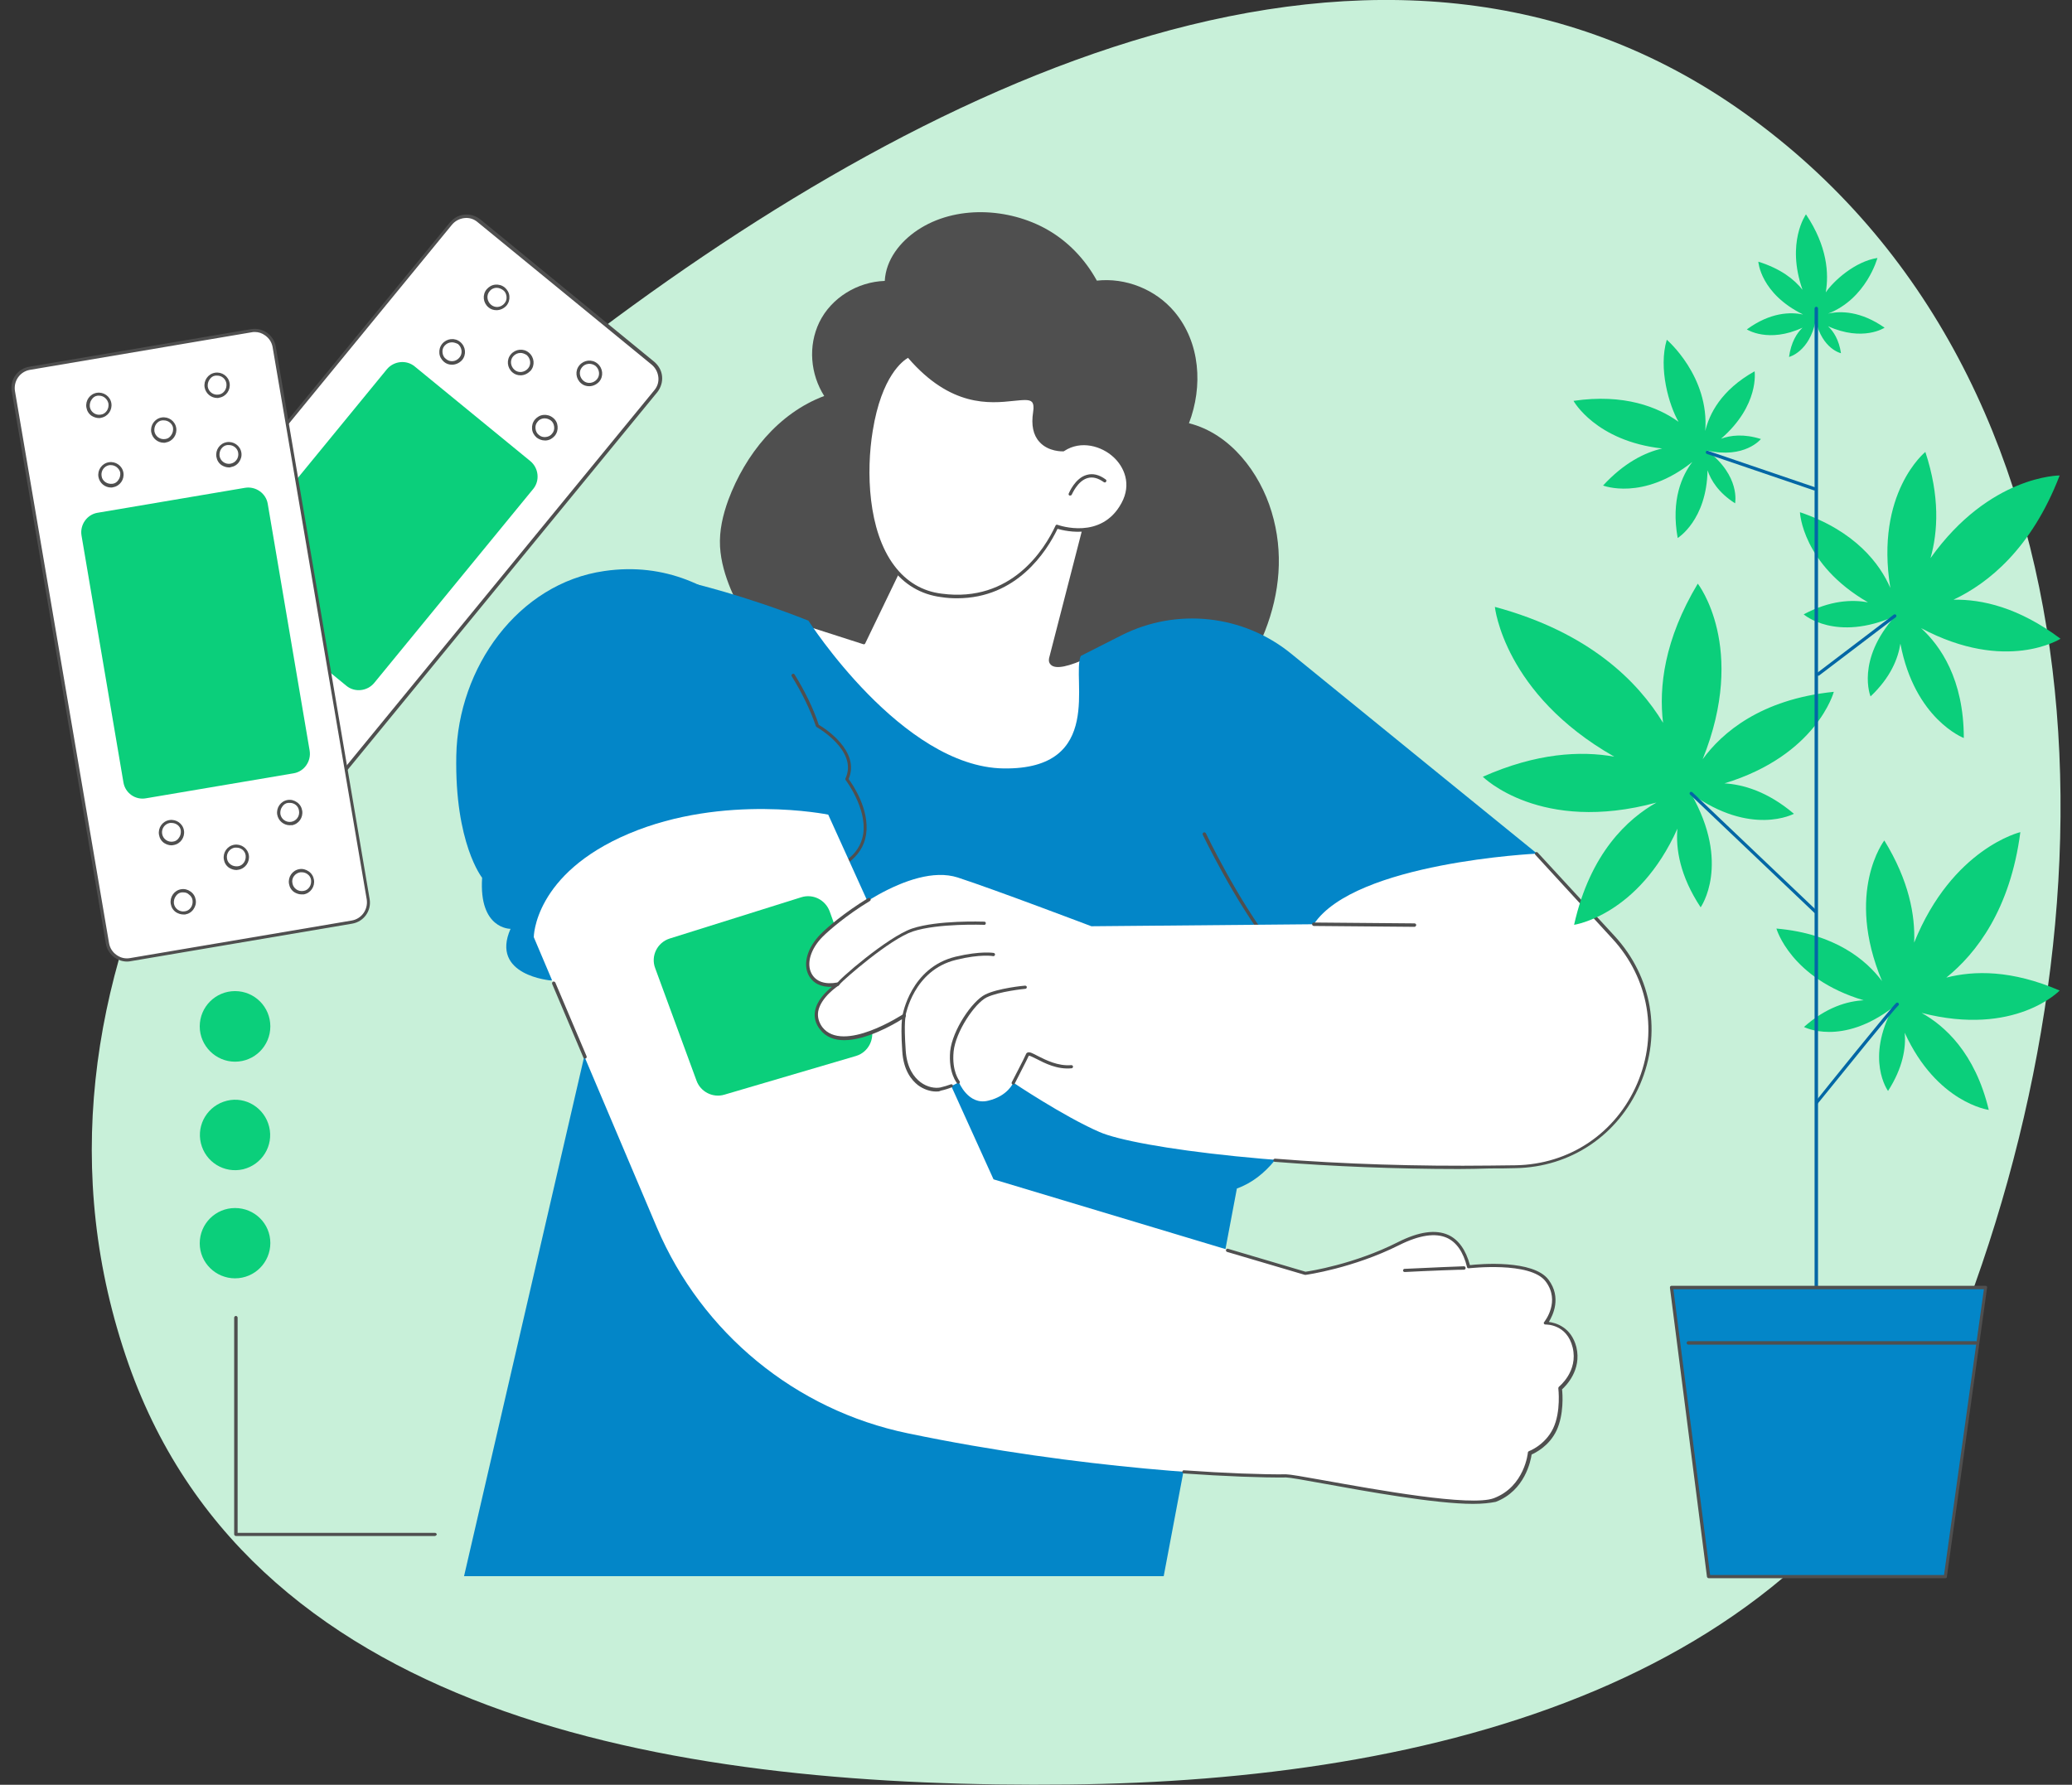 <?xml version="1.0" encoding="utf-8"?>
<!-- Generator: Adobe Illustrator 26.0.1, SVG Export Plug-In . SVG Version: 6.00 Build 0)  -->
<svg version="1.1" id="Layer_1" xmlns="http://www.w3.org/2000/svg" xmlns:xlink="http://www.w3.org/1999/xlink" x="0px" y="0px"
	 viewBox="0 0 722 622" style="enable-background:new 0 0 722 622;" xml:space="preserve">
<rect x="0" y="0" width="722" height="622" fill="#333333" stroke="none"/>
<style type="text/css">
	.st0{fill-rule:evenodd;clip-rule:evenodd;fill:#C8F0D9;}
	.st1{clip-path:url(#SVGID_00000086655150582719987830000017685322753806943149_);}
	.st2{fill:#FFFFFF;}
	.st3{fill:#4F4F4F;}
	.st4{fill:#0BCF7B;}
	.st5{fill:#0386C8;}
	.st6{fill:#0367A5;}
</style>
<path class="st0" d="M372.3,621.9c126.4-1.3,259.9-34.7,307.8-153c60.1-148.6,57.5-336.8-72.1-429.4C481.8-50.7,320,29,197.3,123.9
	C86.3,209.9-2,342.1,44.8,475.4C89.1,601.2,240.4,623.3,372.3,621.9z"/>
<g>
	<defs>
		<rect id="SVGID_1_" x="4" y="74" width="714" height="476"/>
	</defs>
	<clipPath id="SVGID_00000148627038074140966980000009952402596498562951_">
		<use xlink:href="#SVGID_1_"  style="overflow:visible;"/>
	</clipPath>
	<g style="clip-path:url(#SVGID_00000148627038074140966980000009952402596498562951_);">
		<path class="st2" d="M33.4,228.9l123.8-151c2.4-2.9,6.8-3.4,9.7-1l60.7,49.7c2.9,2.4,3.4,6.8,1,9.7l-123.8,151
			c-2.4,2.9-6.8,3.4-9.7,1l-60.7-49.7C31.4,236.2,31,231.8,33.4,228.9L33.4,228.9z"/>
		<path class="st3" d="M99.4,290.4c-1.7,0-3.4-0.6-4.7-1.7L34,239c-3.2-2.6-3.6-7.3-1-10.5l123.8-151c1.3-1.5,3-2.5,5-2.7
			c2-0.2,3.9,0.4,5.5,1.6l60.7,49.7c1.5,1.3,2.5,3,2.7,5c0.2,2-0.4,3.9-1.6,5.5l-123.8,151c-1.3,1.5-3,2.5-5,2.7
			C99.9,290.4,99.6,290.4,99.4,290.4L99.4,290.4z M33.8,229.2c-2.2,2.7-1.8,6.7,0.9,8.9l60.7,49.7c1.3,1.1,2.9,1.6,4.6,1.4
			c1.7-0.2,3.2-1,4.3-2.3L228,136c1.1-1.3,1.6-2.9,1.4-4.6c-0.2-1.7-1-3.2-2.3-4.3l-60.7-49.7c-1.3-1.1-2.9-1.6-4.6-1.4
			c-1.7,0.2-3.2,1-4.3,2.3L33.8,229.2L33.8,229.2z"/>
		<path class="st4" d="M79.5,196.2l55.3-67.5c2.4-2.9,6.8-3.4,9.7-1l40.3,33c2.9,2.4,3.4,6.8,1,9.7L130.4,238
			c-2.4,2.9-6.8,3.4-9.7,1l-40.3-33C77.5,203.5,77.1,199.2,79.5,196.2z"/>
		<path class="st2" d="M106.6,244.4c1.4-1.7,3.8-1.9,5.5-0.5c1.7,1.4,1.9,3.8,0.5,5.5c-1.4,1.7-3.8,1.9-5.5,0.5
			C105.5,248.5,105.3,246.1,106.6,244.4z"/>
		<path class="st3" d="M109.6,251.3c-1,0-2-0.4-2.8-1c-0.9-0.8-1.5-1.8-1.6-3c-0.1-1.2,0.2-2.3,1-3.3c1.6-1.9,4.4-2.2,6.3-0.6
			c1.9,1.6,2.2,4.4,0.6,6.3c-0.8,0.9-1.8,1.5-3,1.6C109.9,251.3,109.8,251.4,109.6,251.3L109.6,251.3z M109.6,243.6
			c-1,0-1.9,0.4-2.6,1.2c-0.6,0.7-0.8,1.5-0.7,2.4c0.1,0.9,0.5,1.7,1.2,2.2c0.7,0.6,1.5,0.8,2.4,0.7c0.9-0.1,1.7-0.5,2.2-1.2
			c1.2-1.4,0.9-3.5-0.5-4.7C111.1,243.8,110.4,243.6,109.6,243.6z"/>
		<path class="st2" d="M91.1,263.4c1.4-1.7,3.8-1.9,5.5-0.5c1.7,1.4,1.9,3.8,0.5,5.5c-1.4,1.7-3.8,1.9-5.5,0.5
			C90,267.5,89.7,265.1,91.1,263.4z"/>
		<path class="st3" d="M94.1,270.3c-1,0-2-0.3-2.8-1c-1.9-1.6-2.2-4.4-0.6-6.3c0.8-0.9,1.8-1.5,3-1.6c1.2-0.1,2.3,0.2,3.3,1
			c0.9,0.8,1.5,1.8,1.6,3c0.1,1.2-0.2,2.3-1,3.3C96.7,269.8,95.4,270.3,94.1,270.3L94.1,270.3z M91.5,263.8
			c-1.2,1.4-0.9,3.5,0.5,4.7c1.4,1.2,3.5,0.9,4.7-0.5c0.6-0.7,0.8-1.5,0.7-2.4c-0.1-0.9-0.5-1.7-1.2-2.2c-0.7-0.6-1.5-0.8-2.4-0.7
			C92.9,262.7,92.1,263.1,91.5,263.8L91.5,263.8z"/>
		<path class="st2" d="M64.8,241.8c-1.4,1.7-3.8,1.9-5.5,0.5c-1.7-1.4-1.9-3.8-0.5-5.5c1.4-1.7,3.8-1.9,5.5-0.5
			C65.9,237.7,66.2,240.2,64.8,241.8z"/>
		<path class="st3" d="M61.8,243.8c-1,0-2-0.4-2.8-1c-0.9-0.8-1.5-1.8-1.6-3c-0.1-1.2,0.2-2.3,1-3.3c0.8-0.9,1.8-1.5,3-1.6
			c1.2-0.1,2.3,0.2,3.3,1c0.9,0.8,1.5,1.8,1.6,3c0.1,1.2-0.2,2.3-1,3.3c-0.8,0.9-1.8,1.5-3,1.6C62.1,243.8,61.9,243.8,61.8,243.8
			L61.8,243.8z M61.8,236.1c-0.1,0-0.2,0-0.3,0c-0.9,0.1-1.7,0.5-2.2,1.2c-0.6,0.7-0.8,1.5-0.7,2.4c0.1,0.9,0.5,1.7,1.2,2.2
			c0.7,0.6,1.5,0.8,2.4,0.7c0.9-0.1,1.7-0.5,2.2-1.2c0.6-0.7,0.8-1.5,0.7-2.4c-0.1-0.9-0.5-1.7-1.2-2.2
			C63.3,236.3,62.6,236.1,61.8,236.1L61.8,236.1z"/>
		<path class="st2" d="M80.4,222.9c-1.4,1.7-3.8,1.9-5.5,0.5c-1.7-1.4-1.9-3.8-0.5-5.5c1.4-1.7,3.8-1.9,5.5-0.5
			C81.5,218.8,81.7,221.2,80.4,222.9z"/>
		<path class="st3" d="M77.4,224.9c-1,0-2-0.3-2.8-1c-1.9-1.6-2.2-4.4-0.6-6.3c1.6-1.9,4.4-2.2,6.3-0.6c1.9,1.6,2.2,4.4,0.6,6.3
			C79.9,224.3,78.6,224.9,77.4,224.9z M77.4,217.1c-1,0-1.9,0.4-2.6,1.2c-1.2,1.4-0.9,3.5,0.5,4.7c1.4,1.2,3.5,0.9,4.7-0.5
			c1.2-1.4,0.9-3.5-0.5-4.7C78.8,217.4,78.1,217.1,77.4,217.1z"/>
		<path class="st2" d="M88.7,245.6c-1.4,1.7-3.8,1.9-5.5,0.5c-1.7-1.4-1.9-3.8-0.5-5.5c1.4-1.7,3.8-1.9,5.5-0.5
			C89.8,241.4,90,243.9,88.7,245.6z"/>
		<path class="st3" d="M85.7,247.5c-1,0-2-0.3-2.8-1c-0.9-0.8-1.5-1.8-1.6-3c-0.1-1.2,0.2-2.3,1-3.3c1.6-1.9,4.4-2.2,6.3-0.6
			c1.9,1.6,2.2,4.4,0.6,6.3C88.2,247,87,247.5,85.7,247.5L85.7,247.5z M85.7,239.8c-1,0-1.9,0.4-2.6,1.2c-0.6,0.7-0.8,1.5-0.7,2.4
			c0.1,0.9,0.5,1.7,1.2,2.2c1.4,1.2,3.5,0.9,4.7-0.5c1.2-1.4,0.9-3.5-0.5-4.7C87.2,240,86.4,239.8,85.7,239.8L85.7,239.8z"/>
		<path class="st2" d="M202.3,127.7c1.4-1.7,3.8-1.9,5.5-0.5c1.7,1.4,1.9,3.8,0.5,5.5c-1.4,1.7-3.8,1.9-5.5,0.5
			C201.2,131.8,201,129.3,202.3,127.7z"/>
		<path class="st3" d="M205.3,134.6c-1,0-2-0.3-2.8-1c-1.9-1.6-2.2-4.4-0.6-6.3c1.6-1.9,4.4-2.2,6.3-0.6c1.9,1.6,2.2,4.4,0.6,6.3
			C207.9,134,206.6,134.6,205.3,134.6z M202.8,128c-1.2,1.4-0.9,3.5,0.5,4.7c1.4,1.2,3.5,0.9,4.7-0.5s0.9-3.5-0.5-4.7
			C206,126.4,203.9,126.6,202.8,128z"/>
		<path class="st2" d="M186.8,146.6c1.4-1.7,3.8-1.9,5.5-0.5c1.7,1.4,1.9,3.8,0.5,5.5c-1.4,1.7-3.8,1.9-5.5,0.5
			C185.7,150.7,185.4,148.3,186.8,146.6z"/>
		<path class="st3" d="M189.8,153.5c-1,0-2-0.4-2.8-1c-0.9-0.8-1.5-1.8-1.6-3c-0.1-1.2,0.2-2.3,1-3.3c0.8-0.9,1.8-1.5,3-1.6
			c1.2-0.1,2.3,0.2,3.3,1s1.5,1.8,1.6,3c0.1,1.2-0.2,2.3-1,3.3c-0.8,0.9-1.8,1.5-3,1.6C190.1,153.5,189.9,153.5,189.8,153.5
			L189.8,153.5z M189.8,145.8c-0.1,0-0.2,0-0.3,0c-0.9,0.1-1.7,0.5-2.2,1.2c-0.6,0.7-0.8,1.5-0.7,2.4c0.1,0.9,0.5,1.7,1.2,2.2
			c0.7,0.6,1.5,0.8,2.4,0.7c0.9-0.1,1.7-0.5,2.2-1.2c0.6-0.7,0.8-1.5,0.7-2.4c-0.1-0.9-0.5-1.7-1.2-2.2
			C191.3,146.1,190.6,145.8,189.8,145.8z"/>
		<path class="st2" d="M160.5,125.1c-1.4,1.7-3.8,1.9-5.5,0.5c-1.7-1.4-1.9-3.8-0.5-5.5c1.4-1.7,3.8-1.9,5.5-0.5
			C161.6,121,161.9,123.4,160.5,125.1z"/>
		<path class="st3" d="M157.5,127.1c-1,0-2-0.3-2.8-1c-0.9-0.8-1.5-1.8-1.6-3c-0.1-1.2,0.2-2.3,1-3.3c1.6-1.9,4.4-2.2,6.3-0.6
			c1.9,1.6,2.2,4.4,0.6,6.3C160.1,126.5,158.8,127.1,157.5,127.1L157.5,127.1z M157.5,119.3c-1,0-1.9,0.4-2.6,1.2
			c-0.6,0.7-0.8,1.5-0.7,2.4c0.1,0.9,0.5,1.7,1.2,2.2c1.4,1.2,3.5,1,4.7-0.5c1.2-1.4,0.9-3.5-0.5-4.7
			C159,119.6,158.2,119.3,157.5,119.3L157.5,119.3z"/>
		<path class="st2" d="M176,106.1c-1.4,1.7-3.8,1.9-5.5,0.5c-1.7-1.4-1.9-3.8-0.5-5.5c1.4-1.7,3.8-1.9,5.5-0.5
			C177.2,102,177.4,104.5,176,106.1z"/>
		<path class="st3" d="M173,108.1c-1,0-2-0.3-2.8-1c-1.9-1.6-2.2-4.4-0.6-6.3c0.8-0.9,1.8-1.5,3-1.6c1.2-0.1,2.3,0.2,3.3,1
			c0.9,0.8,1.5,1.8,1.6,3c0.1,1.2-0.2,2.3-1,3.3C175.6,107.5,174.3,108.1,173,108.1L173,108.1z M173.1,100.3c-0.1,0-0.2,0-0.3,0
			c-0.9,0.1-1.7,0.5-2.2,1.2c-1.2,1.4-0.9,3.5,0.5,4.7c1.4,1.2,3.5,1,4.7-0.5c0.6-0.7,0.8-1.5,0.7-2.4c-0.1-0.9-0.5-1.7-1.2-2.2
			C174.6,100.6,173.8,100.3,173.1,100.3z"/>
		<path class="st2" d="M184.4,128.8c-1.4,1.7-3.8,1.9-5.5,0.5c-1.7-1.4-1.9-3.8-0.5-5.5c1.4-1.7,3.8-1.9,5.5-0.5
			C185.5,124.7,185.7,127.1,184.4,128.8z"/>
		<path class="st3" d="M181.4,130.8c-1,0-2-0.3-2.8-1c-1.9-1.6-2.2-4.4-0.6-6.3c1.6-1.9,4.4-2.2,6.3-0.6c1.9,1.6,2.2,4.4,0.6,6.3
			C183.9,130.2,182.7,130.8,181.4,130.8L181.4,130.8z M181.4,123c-1,0-1.9,0.4-2.6,1.2c-1.2,1.4-0.9,3.5,0.5,4.7
			c1.4,1.2,3.5,0.9,4.7-0.5c1.2-1.4,0.9-3.5-0.5-4.7C182.8,123.3,182.1,123,181.4,123z"/>
		<path class="st3" d="M443.1,178.4c-4.1-13.7-14.4-27.3-28.8-30.9c4.9-12.8,4-28.1-5.1-38.9c-6.6-7.8-17-11.9-27-10.8
			c-4-7.3-9.9-13.6-17.3-17.8c-13.4-7.6-32-8.6-45.2,0.2c-6.1,4.1-11,10.3-11.4,17.7c-9.4,0.3-18.6,5.8-22.8,14.4
			c-4,8.3-3.1,18.1,1.7,25.7c-16,6-27.5,20.4-33.4,36.2c-1.9,5.2-3.2,10.7-2.9,16.3c0.3,5.2,1.8,10.2,3.8,15
			c3.8,9.1,9.1,17.6,15.7,25c5,5.7,11.1,11.7,18.1,15.4c1.8,10.9,7.8,20.9,18.3,25.7c11.8,5.3,26.3,1.2,32.2-10.3
			c12.2,7.9,26.1,14.7,40.9,13c14.2-1.6,26.6-10,36.8-19.6C437.2,235.2,451.7,206.8,443.1,178.4L443.1,178.4z"/>
		<path class="st2" d="M280.6,217.4l20.5,6.5l30.4-62.9l50,9.5l-15.2,58.8c0,0-2.1,6.1,13.2-0.9c8.7-4,21.1,48.3-23.3,47.7
			C311.9,275.6,280.6,217.4,280.6,217.4L280.6,217.4z"/>
		<path class="st3" d="M356.9,276.7c-0.2,0-0.5,0-0.7,0c-23.1-0.3-42.6-16.3-54.9-29.8c-13.3-14.5-21.2-29.1-21.3-29.3
			c-0.1-0.2-0.1-0.5,0.1-0.6c0.1-0.2,0.4-0.2,0.6-0.2l20,6.3l30.2-62.5c0.1-0.2,0.4-0.4,0.6-0.3l50,9.6c0.2,0,0.3,0.1,0.4,0.3
			c0.1,0.1,0.1,0.3,0.1,0.4l-15.2,58.8c0,0.1-0.3,0.9,0.2,1.3c0.6,0.5,3,1.3,12.1-2.9c0.9-0.4,2.3-0.6,3.9,1c4.5,4.3,7.8,19.3,3,31
			C383,267.6,375.4,276.7,356.9,276.7L356.9,276.7z M281.8,218.4c2.2,3.8,9.5,15.9,20.4,27.8c12.1,13.2,31.3,29.1,54,29.4
			c18.3,0.2,25.8-8.6,28.8-16.1c4.6-11.3,1.6-25.6-2.7-29.7c-0.9-0.9-1.8-1.2-2.7-0.8c-7.3,3.4-11.7,4.3-13.4,2.7
			c-1.1-1-0.6-2.4-0.6-2.5l15-58.2l-48.9-9.4l-30.2,62.6c-0.1,0.3-0.4,0.4-0.7,0.3L281.8,218.4z"/>
		<path class="st2" d="M316.5,124c0,0-9.4,3.7-13.1,26.1c-3.7,22.5,0.5,54.3,24.5,57.5c24,3.1,36-15.1,40.2-24c0,0,15.7,5.7,23-7.8
			c7.3-13.6-9.9-26.1-20.9-18.8c0,0-12,0.5-9.9-13.1C362.5,130.3,341.1,152.8,316.5,124L316.5,124z"/>
		<path class="st3" d="M333.5,208.5c-1.8,0-3.6-0.1-5.5-0.4c-7.1-0.9-13-4.4-17.4-10.3c-9.3-12.6-10.1-32.9-7.7-47.8
			c3.7-22.5,13-26.4,13.4-26.6c0.2-0.1,0.5,0,0.6,0.2c14.6,17.1,28,15.8,36.1,15.1c3.4-0.3,5.9-0.6,7.2,0.8c0.8,0.9,1.1,2.3,0.7,4.4
			c-0.6,4.1,0,7.3,1.9,9.4c2.5,2.8,6.4,3,7.3,3c6.4-4.2,14.1-1.8,18.5,2.3c4,3.7,7,10.2,3.1,17.4c-6.7,12.5-20.4,9.1-23.2,8.3
			C364.7,192.2,354.3,208.5,333.5,208.5L333.5,208.5z M316.4,124.7c-1.7,1-9.2,6.2-12.3,25.5c-2.3,14-1.7,34.7,7.5,46.9
			c4.2,5.6,9.8,9,16.6,9.8c24.2,3.2,35.8-15.5,39.6-23.7c0.1-0.3,0.4-0.4,0.7-0.3c0.6,0.2,15.3,5.4,22.3-7.6
			c3.6-6.6,0.9-12.6-2.8-16c-4.1-3.8-11.3-6-17.2-2.1c-0.1,0.1-0.2,0.1-0.3,0.1c-0.2,0-5.2,0.2-8.3-3.3c-2.2-2.4-2.9-5.9-2.2-10.4
			c0.3-1.8,0.1-2.9-0.4-3.5c-0.9-1-3.2-0.7-6.3-0.4C344.9,140.6,331.3,142,316.4,124.7L316.4,124.7z"/>
		<path class="st3" d="M372.9,172.7c-0.1,0-0.1,0-0.2,0c-0.3-0.1-0.4-0.4-0.3-0.7c0.1-0.2,2.2-5.4,6.3-6.5c2.1-0.6,4.3-0.1,6.6,1.6
			c0.3,0.2,0.3,0.5,0.1,0.8c-0.2,0.3-0.5,0.3-0.8,0.1c-2-1.4-3.8-1.9-5.6-1.4c-3.6,1-5.5,5.8-5.6,5.9
			C373.4,172.5,373.1,172.7,372.9,172.7L372.9,172.7z"/>
		<path class="st5" d="M240.6,203.1c0,0,18.4,4.2,41.1,13.2c0,0,32.6,51,68,51.5c35.4,0.5,23.6-31.6,26.9-39.2l14.2-7.2
			c19.2-9.7,42.4-7.2,59.1,6.4c32.2,26.2,81.6,66.4,85.6,69.6c5.9,4.8-78.1,75.7-78.1,75.7s-5.2,33.5-26.4,41.1l-25.5,135.1H161.7
			L209.4,343L240.6,203.1L240.6,203.1z"/>
		<path class="st3" d="M443.1,330.2c-0.2,0-0.3-0.1-0.5-0.2c-12.5-16.1-23.4-38.9-23.5-39.1c-0.1-0.3,0-0.6,0.3-0.8
			c0.3-0.1,0.6,0,0.8,0.3c0.1,0.2,10.9,22.9,23.3,38.9c0.2,0.2,0.1,0.6-0.1,0.8C443.3,330.2,443.2,330.2,443.1,330.2L443.1,330.2z"
			/>
		<path class="st5" d="M192,341.7c0,0-21.3-1.7-14.1-18c0,0-11.1,0.2-9.9-17.8c0,0-9.6-12-9-42.6c0.6-30.6,21.5-60,51.6-64.3
			c42.5-6.2,67.8,34.2,74.4,54c0,0,15,8.4,10.2,18.6c0,0,14.4,18.6,0,28.8C280.8,310.5,192,341.7,192,341.7z"/>
		<path class="st3" d="M295.2,300.9c-0.2,0-0.4-0.1-0.5-0.2c-0.2-0.3-0.1-0.6,0.1-0.8c3.4-2.4,5.4-5.5,6-9.3
			c1.3-8.9-6-18.6-6.1-18.7c-0.1-0.2-0.2-0.4-0.1-0.6c4.5-9.6-9.8-17.8-10-17.9c-0.1-0.1-0.2-0.2-0.3-0.3
			c-1.8-5.4-4.8-11.6-8.4-17.4c-0.2-0.3-0.1-0.6,0.2-0.8c0.3-0.2,0.6-0.1,0.8,0.2c3.6,5.8,6.6,12,8.4,17.5c1.8,1,14.6,9.1,10.4,18.9
			c1.3,1.7,7.4,10.6,6.1,19.3c-0.6,4.1-2.8,7.4-6.5,10.1C295.4,300.8,295.3,300.9,295.2,300.9L295.2,300.9z"/>
		<path class="st2" d="M186,326.6c0,0,0-22.1,33.2-36.1c33.2-14,69.4-6.6,69.4-6.6l57.6,127.1l108.4,32.6c0,0,16.2-2.2,32.5-10.3
			c16.2-8.1,22.2-0.7,24.4,8.1c0,0,21.8-2.6,27.3,4.8c5.6,7.4-0.5,14.8-0.5,14.8s7.9-0.3,10.1,8.5c2.1,8.7-5,14.3-5,14.3
			s1.1,8.2-1.9,14.3c-2.9,6.1-8.7,8.2-8.7,8.2s-1.1,12.2-12.2,16.4c-11.1,4.2-68.3-8.4-72.6-8.3c-15.3,0.3-71.3-2.3-131.7-14.9
			c-39.1-8.1-71.7-34.9-87.4-71.7L186,326.6L186,326.6z"/>
		<path class="st3" d="M203.8,368.9c-0.2,0-0.4-0.1-0.5-0.3l-10.9-25.7c-0.1-0.3,0-0.6,0.3-0.8c0.3-0.1,0.6,0,0.8,0.3l10.9,25.7
			c0.1,0.3,0,0.6-0.3,0.8C203.9,368.9,203.9,368.9,203.8,368.9z"/>
		<path class="st3" d="M513.3,524.1c-13.1,0-36.9-4.3-52.3-7.1c-6.5-1.2-11.7-2.1-12.8-2.1c0,0,0,0,0,0c-8.2,0.1-21.6-0.4-35.7-1.4
			c-0.3,0-0.6-0.3-0.5-0.6c0-0.3,0.3-0.6,0.6-0.5c14.1,1,27.4,1.5,35.6,1.4c1.2,0,5.9,0.8,13.1,2.1c17.9,3.2,51.3,9.3,59.3,6.2
			c10.7-4.1,11.8-15.8,11.8-15.9c0-0.2,0.2-0.4,0.4-0.5c0.1,0,5.6-2.1,8.4-7.9c2.8-5.9,1.8-13.9,1.8-14c0-0.2,0.1-0.4,0.2-0.5
			c0.1-0.1,6.8-5.4,4.8-13.7c-2-8.2-9.2-8-9.5-8c-0.2,0-0.4-0.1-0.5-0.3c-0.1-0.2-0.1-0.4,0.1-0.6c0.2-0.3,5.7-7.2,0.5-14.1
			c-5.3-7.1-26.6-4.6-26.8-4.6c-0.3,0-0.6-0.1-0.6-0.4c-1.3-5.3-3.7-8.7-7-10.2c-4-1.8-9.6-1-16.6,2.5
			c-16.1,8.1-32.5,10.4-32.7,10.4c-0.1,0-0.2,0-0.2,0l-27.1-8c-0.3-0.1-0.5-0.4-0.4-0.7c0.1-0.3,0.4-0.5,0.7-0.4l27,8
			c1.5-0.2,17-2.6,32.2-10.3c7.3-3.7,13.2-4.5,17.6-2.5c3.5,1.6,6.1,5.2,7.5,10.5c3.4-0.4,22.1-2,27.4,5.1
			c4.6,6.2,1.5,12.4,0.1,14.7c2.3,0.3,7.8,1.7,9.6,8.8c1.9,8-3.7,13.5-5,14.7c0.2,1.6,0.7,8.7-1.9,14.3c-2.6,5.5-7.4,7.8-8.7,8.4
			c-0.3,2.1-2.3,12.6-12.5,16.5C519.2,523.8,516.6,524.1,513.3,524.1z"/>
		<path class="st3" d="M489.5,443.3c-0.3,0-0.6-0.2-0.6-0.5c0-0.3,0.2-0.6,0.5-0.6c7.6-0.4,20.5-0.9,20.7-0.9c0.3,0,0.6,0.2,0.6,0.6
			c0,0.3-0.2,0.6-0.6,0.6C510,442.4,497.1,442.9,489.5,443.3C489.5,443.3,489.5,443.3,489.5,443.3z"/>
		<path class="st4" d="M233.3,327.1l45.9-14.4c4.1-1.3,8.4,0.9,9.9,4.9l14.4,40.1c1.5,4.3-0.9,9-5.2,10.3l-45.9,13.5
			c-4,1.2-8.3-1-9.7-4.9l-14.4-39.2C226.7,333.2,229,328.5,233.3,327.1L233.3,327.1z"/>
		<path class="st2" d="M457.8,322.1l-77.5,0.7c0,0-33.7-12.8-46.6-17c-16.6-5.3-41.9,14.8-47.4,20.4c-8.5,8.5-5.4,19,5.6,17
			c0,0-11.7,7.5-5.8,15.2c7.7,10,29-4.4,29-4.4s-0.8,1.2-0.1,12.2c0.7,11,8.4,14.3,12.7,13.4c4.3-0.9,6.4-2.5,6.4-2.5
			s3.3,8.2,10.2,6.5c6.9-1.6,8.8-6.3,8.8-6.3s17.4,11.7,30,17.2c12.6,5.5,68.4,13,136.2,12.1c3,0,5.9-0.1,8.8-0.1
			c41.1-0.7,62-49.6,34.2-79.8l-26.9-29.2C535.4,297.5,472.1,300.5,457.8,322.1L457.8,322.1z"/>
		<path class="st2" d="M302.8,313.8c-7.7,4.7-14.1,10-16.5,12.5c-8.5,8.5-5.4,19,5.6,17c0,0-11.7,7.5-5.8,15.2c7.7,10,29-4.4,29-4.4
			s-0.8,1.2-0.1,12.2c0.7,11,8.4,14.3,12.7,13.4c1.5-0.3,2.8-0.7,3.8-1.1L302.8,313.8L302.8,313.8z"/>
		<path class="st3" d="M326.2,380.4c-2.1,0-4.4-0.8-6.3-2.2c-2.3-1.8-5.1-5.2-5.5-11.9c-0.4-5.7-0.3-9.2-0.1-11.1
			c-3.2,2-12.5,7.3-20.1,7.3c-3.4,0-6.4-1-8.5-3.8c-1.5-1.9-2.1-4.1-1.7-6.3c0.6-3.7,3.8-6.8,5.9-8.5c-3.7,0.2-6.6-1.2-8.1-4
			c-2.1-4-0.5-9.6,4.1-14.3c2.1-2.2,8.4-7.6,16.6-12.6c0.3-0.2,0.6-0.1,0.8,0.2c0.2,0.3,0.1,0.6-0.2,0.8
			c-8.1,4.9-14.3,10.3-16.4,12.4c-4.2,4.2-5.8,9.4-3.9,12.9c1.5,2.8,4.7,3.9,9,3.1c0.3-0.1,0.5,0.1,0.6,0.4c0.1,0.3,0,0.5-0.2,0.7
			c-0.1,0-6.2,4-7.1,9c-0.3,1.9,0.2,3.7,1.4,5.4c7.2,9.4,28.1-4.4,28.3-4.5c0.2-0.2,0.5-0.1,0.7,0.1c0.2,0.2,0.2,0.5,0.1,0.7
			c0,0-0.7,1.7,0,11.9c0.4,6.2,3,9.4,5.1,11c2.5,1.9,5.2,2.2,6.9,1.9c1.3-0.3,2.6-0.7,3.7-1.1c0.3-0.1,0.6,0,0.7,0.3
			c0.1,0.3,0,0.6-0.3,0.7c-1.2,0.5-2.5,0.9-3.9,1.2C327.3,380.4,326.8,380.4,326.2,380.4L326.2,380.4z"/>
		<path class="st2" d="M444.2,404.3c21.6,1.7,47.3,2.8,75.1,2.4c3,0,5.9-0.1,8.8-0.1c41.1-0.7,62-49.6,34.2-79.8l-26.9-29.2
			L444.2,404.3L444.2,404.3z"/>
		<path class="st3" d="M508.3,407.4c-21.8,0-43.8-0.9-64.1-2.5c-0.3,0-0.6-0.3-0.5-0.6c0-0.3,0.3-0.5,0.6-0.5
			c23.8,1.9,49.7,2.7,75,2.4c3,0,5.9-0.1,8.8-0.1c18.8-0.3,35-11.2,42.4-28.5c7.4-17.3,4.1-36.6-8.6-50.4L535,297.9
			c-0.2-0.2-0.2-0.6,0-0.8c0.2-0.2,0.6-0.2,0.8,0l26.9,29.2c13,14.2,16.4,33.9,8.8,51.6c-7.6,17.7-24.2,28.9-43.5,29.2
			c-2.9,0.1-5.8,0.1-8.8,0.1C515.6,407.3,511.9,407.4,508.3,407.4L508.3,407.4z"/>
		<path class="st3" d="M333.9,377.7c-0.1,0-0.3-0.1-0.4-0.2c0,0-3.1-3.5-2.4-11.2c0.8-7.3,7.6-17.4,12.2-19.7
			c4.4-2.2,13.5-3.1,13.9-3.1c0.3,0,0.6,0.2,0.6,0.5c0,0.3-0.2,0.6-0.5,0.6c-0.1,0-9.2,0.9-13.5,3c-4.2,2.1-10.8,12-11.5,18.8
			c-0.7,7,2,10.2,2,10.3c0.2,0.2,0.2,0.6,0,0.8C334.2,377.6,334.1,377.7,333.9,377.7L333.9,377.7z"/>
		<path class="st3" d="M315.1,354.6C315.1,354.6,315,354.6,315.1,354.6c-0.4-0.1-0.6-0.4-0.6-0.7c0-0.2,2.8-16.7,18.5-20.5
			c8.9-2.1,13.2-1.3,13.3-1.3c0.3,0.1,0.5,0.4,0.4,0.7c-0.1,0.3-0.4,0.5-0.7,0.4c0,0-4.3-0.8-12.8,1.3c-15,3.6-17.6,19.4-17.7,19.5
			C315.6,354.4,315.4,354.6,315.1,354.6z"/>
		<path class="st3" d="M292.2,343.5c-0.1,0-0.3,0-0.4-0.1c-0.2-0.1-0.2-0.4-0.2-0.6c0.2-1.1,17.7-16.3,26.2-19.2
			c9-3,24.5-2.4,25.2-2.4c0.3,0,0.6,0.3,0.5,0.6c0,0.3-0.3,0.6-0.6,0.5c-0.2,0-16-0.6-24.8,2.3c-8.1,2.7-24,16.7-25.4,18.3
			c0,0.2-0.2,0.3-0.4,0.4C292.3,343.5,292.2,343.5,292.2,343.5L292.2,343.5z"/>
		<path class="st3" d="M492.9,323L492.9,323l-35.1-0.3c-0.3,0-0.6-0.3-0.6-0.6c0-0.3,0.2-0.6,0.6-0.6l35.1,0.3
			c0.3,0,0.6,0.3,0.6,0.6C493.4,322.7,493.2,323,492.9,323z"/>
		<path class="st3" d="M353.1,378c-0.1,0-0.2,0-0.3-0.1c-0.3-0.1-0.4-0.5-0.2-0.8c0-0.1,4.2-8,4.9-9.7c0.1-0.3,0.3-0.5,0.6-0.6
			c0.7-0.3,1.8,0.3,3.5,1.2c2.8,1.4,7,3.6,11.7,3.2c0.3,0,0.6,0.2,0.6,0.5c0,0.3-0.2,0.6-0.5,0.6c-5,0.5-9.4-1.8-12.3-3.3
			c-1-0.5-2.2-1.1-2.6-1.1h0c-0.8,1.8-4.8,9.4-4.9,9.7C353.5,377.9,353.3,378,353.1,378L353.1,378z"/>
		<path class="st4" d="M684.3,257.2c0-20.5-8.2-32.2-14.9-38.3c29.7,15.8,48.6,3.7,48.6,3.7c-14.5-10.9-27.4-13.8-37.3-13.6
			c12.1-5.7,27.2-17.8,37-43.3c0,0-24.4-0.1-45,28.8c2.6-9.2,3.3-21.5-1.8-37c0,0-17.6,14.2-12.2,47.4c-3.6-8.3-12.1-19.8-31.5-26.4
			c0,0,0.7,18.1,23.7,31.4c-5.6-1-13.2-0.7-22.4,4.2c0,0,11.1,9.8,31.9,0.6c-13.8,15.4-8.6,28-8.6,28c7-6.6,9.6-13.2,10.4-18.4
			C667.2,250.7,684.3,257.2,684.3,257.2z"/>
		<path class="st4" d="M693,386.8c-4.8-20-15.5-29.4-23.4-33.8c32.6,8.4,48.1-7.8,48.1-7.8c-16.7-7.2-29.8-7-39.5-4.5
			c10.4-8.4,22.3-23.7,25.8-50.7c0,0-23.7,5.6-37,38.5c0.4-9.5-1.8-21.6-10.4-35.6c0,0-13.8,17.9-0.8,49
			c-5.5-7.3-16.3-16.5-36.8-18.3c0,0,4.9,17.4,30.4,25c-5.7,0.3-13,2.4-20.8,9.3c0,0,13.1,6.9,31.1-6.9c-9.9,18.2-1.8,29.2-1.8,29.2
			c5.2-8.1,6.3-15.1,5.8-20.3C674.9,384.4,693,386.8,693,386.8L693,386.8z"/>
		<path class="st4" d="M639,241.1c-25.5,2.6-39,14.3-45.7,23.5c15.7-39-1.7-61.2-1.7-61.2c-11.7,19.5-13.6,36.1-12.1,48.5
			c-8.7-14.3-25.6-31.5-58.6-40.4c0,0,3.1,30.3,41.6,52.2c-11.7-2.1-27.1-1.3-45.8,7c0,0,20,20,60.5,9c-9.9,5.6-23.1,17.5-28.7,42.6
			c0,0,22.4-3.2,36-33.5c-0.6,7.1,0.9,16.5,8.1,27.4c0,0,10.7-15.1-3.4-39.7c21,15.2,35.9,7.1,35.9,7.1
			c-9.2-7.8-17.7-10.2-24.2-10.6C633.1,263.2,639,241.1,639,241.1L639,241.1z"/>
		<path class="st4" d="M611.4,129.4c-11.8,6.6-15.8,15-17.2,20.8c1.5-19.1-13.4-31.8-13.4-31.8c-3,10,0.8,22.9,4.1,28.6
			c-7.1-5.1-18.9-9.9-36.6-7.3c0,0,7.7,14,30.9,16.6c-6.1,1.4-13.3,5-20.6,12.9c0,0,13.8,5.5,31.1-8.2c-3.6,4.7-7.5,13.2-5.1,26.5
			c0,0,10.1-6.2,10.4-23.6c1.2,3.5,3.8,7.8,9.6,11.5c0,0,2-9.5-9.8-18.4c13.2,3,18.8-4,18.8-4c-6-1.9-10.6-1.3-13.9-0.1
			C613.2,141.2,611.4,129.4,611.4,129.4z"/>
		<path class="st4" d="M656.7,114.2c-8.3-5.8-15.3-5.9-19.7-4.9c13.4-5.2,17.2-19.4,17.2-19.4c-7.8,1.2-15.3,8-18,12
			c1.1-6.5,0.6-16-6.9-27.2c0,0-7,9.8-1.2,26.3c-2.9-3.7-7.7-7.4-15.4-9.8c0,0,0.7,11.1,15.6,18.4c-4.4-0.9-11.4-0.8-19.6,5.2
			c0,0,7.5,4.9,19.4-0.6c-2,1.9-4,5.1-4.7,10.2c0,0,7.1-1.7,9.3-12.7c2.3,10,8.8,11.4,8.8,11.4c-0.7-4.7-2.6-7.6-4.5-9.4
			C649.2,119.2,656.7,114.2,656.7,114.2L656.7,114.2z"/>
		<path class="st6" d="M632.9,449.1c-0.3,0-0.6-0.3-0.6-0.6v-341c0-0.3,0.3-0.6,0.6-0.6s0.6,0.3,0.6,0.6v341
			C633.5,448.8,633.3,449.1,632.9,449.1z"/>
		<path class="st5" d="M691.9,448.7H582.5l12.9,100.7h82.5L691.9,448.7z"/>
		<path class="st3" d="M677.9,550h-82.5c-0.3,0-0.5-0.2-0.6-0.5l-12.9-100.7c0-0.2,0-0.3,0.1-0.5c0.1-0.1,0.3-0.2,0.4-0.2h109.5
			c0.2,0,0.3,0.1,0.4,0.2c0.1,0.1,0.2,0.3,0.1,0.5l-14,100.7C678.4,549.8,678.2,550,677.9,550L677.9,550z M595.9,548.9h81.5
			l13.9-99.6H583.1L595.9,548.9z"/>
		<path class="st3" d="M688.6,468.6H588.3c-0.3,0-0.6-0.3-0.6-0.6s0.3-0.6,0.6-0.6h100.2c0.3,0,0.6,0.3,0.6,0.6
			S688.9,468.6,688.6,468.6z"/>
		<path class="st6" d="M633.1,384.8c-0.1,0-0.3,0-0.4-0.1c-0.2-0.2-0.3-0.6-0.1-0.8c2.7-3.4,26.9-33.5,28.2-34.4
			c0.3-0.2,0.6-0.1,0.8,0.2c0.2,0.3,0.1,0.6-0.2,0.8c-1.1,0.9-17.3,20.9-28,34.1C633.5,384.7,633.3,384.8,633.1,384.8z"/>
		<path class="st6" d="M632.6,318.3c-0.1,0-0.3-0.1-0.4-0.2l-43.3-41.2c-0.2-0.2-0.2-0.6,0-0.8c0.2-0.2,0.6-0.2,0.8,0l43.3,41.2
			c0.2,0.2,0.2,0.6,0,0.8C632.9,318.2,632.7,318.3,632.6,318.3L632.6,318.3z"/>
		<path class="st6" d="M633.6,235.5c-0.2,0-0.3-0.1-0.5-0.2c-0.2-0.3-0.1-0.6,0.1-0.8l26.7-20.3c0.3-0.2,0.6-0.1,0.8,0.1
			c0.2,0.3,0.1,0.6-0.1,0.8l-26.7,20.3C633.8,235.5,633.7,235.5,633.6,235.5z"/>
		<path class="st6" d="M632.3,170.9c-0.1,0-0.1,0-0.2,0l-37.3-12.7c-0.3-0.1-0.5-0.4-0.4-0.7c0.1-0.3,0.4-0.5,0.7-0.4l37.3,12.7
			c0.3,0.1,0.5,0.4,0.4,0.7C632.7,170.8,632.5,170.9,632.3,170.9z"/>
		<path class="st2" d="M37.4,328.8L4.7,136.3c-0.6-3.7,1.9-7.3,5.6-7.9l77.3-13.1c3.7-0.6,7.3,1.9,7.9,5.6l32.7,192.5
			c0.6,3.7-1.9,7.3-5.6,7.9l-77.3,13.1C41.6,335.1,38,332.6,37.4,328.8z"/>
		<path class="st3" d="M44.2,335.1c-1.5,0-3-0.5-4.3-1.4c-1.6-1.2-2.7-2.9-3-4.8L4.1,136.4c-0.7-4.1,2-7.9,6.1-8.6l77.3-13.1
			c2-0.3,3.9,0.1,5.6,1.3c1.6,1.2,2.7,2.9,3,4.8l32.7,192.5c0.7,4.1-2,7.9-6.1,8.6L45.4,335C45,335.1,44.6,335.1,44.2,335.1
			L44.2,335.1z M88.8,115.7c-0.4,0-0.7,0-1.1,0.1l-77.3,13.1c-3.4,0.6-5.7,3.8-5.2,7.3L38,328.7c0.3,1.7,1.2,3.1,2.6,4.1
			s3,1.4,4.7,1.1l77.3-13.1c3.4-0.6,5.7-3.8,5.2-7.3L95,121c-0.3-1.7-1.2-3.1-2.6-4.1C91.3,116.1,90.1,115.7,88.8,115.7L88.8,115.7z
			"/>
		<path class="st4" d="M43,272.6l-14.6-86c-0.6-3.7,1.9-7.3,5.6-7.9l51.4-8.7c3.7-0.6,7.3,1.9,7.9,5.6l14.6,86
			c0.6,3.7-1.9,7.3-5.6,7.9l-51.4,8.7C47.2,278.9,43.6,276.4,43,272.6z"/>
		<path class="st2" d="M97.2,283.8c-0.4-2.1,1.1-4.1,3.2-4.5c2.1-0.4,4.1,1.1,4.5,3.2c0.4,2.1-1.1,4.1-3.2,4.5
			C99.5,287.3,97.5,285.9,97.2,283.8z"/>
		<path class="st3" d="M101,287.6c-2.1,0-4-1.5-4.4-3.7c-0.4-2.4,1.2-4.7,3.6-5.1c1.2-0.2,2.3,0.1,3.3,0.8c1,0.7,1.6,1.7,1.8,2.9
			c0.4,2.4-1.2,4.7-3.6,5.1C101.5,287.5,101.2,287.6,101,287.6L101,287.6z M101,279.8c-0.2,0-0.4,0-0.6,0c-0.9,0.1-1.6,0.6-2.1,1.4
			c-0.5,0.7-0.7,1.6-0.6,2.5c0.3,1.8,2,3,3.8,2.7c1.8-0.3,3-2,2.7-3.8C104,280.9,102.6,279.8,101,279.8z"/>
		<path class="st2" d="M101.3,307.9c-0.4-2.1,1.1-4.1,3.2-4.5c2.1-0.4,4.1,1.1,4.5,3.2c0.4,2.1-1.1,4.1-3.2,4.5
			C103.7,311.5,101.6,310,101.3,307.9z"/>
		<path class="st3" d="M105.1,311.7c-0.9,0-1.8-0.3-2.6-0.8c-1-0.7-1.6-1.7-1.8-2.9c-0.4-2.4,1.2-4.7,3.6-5.1
			c1.2-0.2,2.3,0.1,3.3,0.8c1,0.7,1.6,1.7,1.8,2.9c0.4,2.4-1.2,4.7-3.6,5.1C105.6,311.7,105.4,311.7,105.1,311.7L105.1,311.7z
			 M101.9,307.8c0.3,1.8,2,3,3.8,2.7c0.9-0.1,1.6-0.6,2.1-1.3c0.5-0.7,0.7-1.6,0.6-2.5c-0.1-0.9-0.6-1.6-1.3-2.1
			c-0.7-0.5-1.6-0.7-2.5-0.6C102.8,304.3,101.5,306,101.9,307.8z"/>
		<path class="st2" d="M67.8,313.6c0.4,2.1-1.1,4.1-3.2,4.5c-2.1,0.4-4.1-1.1-4.5-3.2c-0.4-2.1,1.1-4.1,3.2-4.5
			C65.4,310.1,67.4,311.5,67.8,313.6z"/>
		<path class="st3" d="M63.9,318.7c-0.9,0-1.8-0.3-2.6-0.8c-1-0.7-1.6-1.7-1.8-2.9c-0.4-2.4,1.2-4.7,3.6-5.1
			c1.2-0.2,2.3,0.1,3.3,0.8c1,0.7,1.6,1.7,1.8,2.9c0.2,1.2-0.1,2.3-0.8,3.3c-0.7,1-1.7,1.6-2.9,1.8
			C64.4,318.7,64.2,318.7,63.9,318.7L63.9,318.7z M63.9,311c-0.2,0-0.4,0-0.6,0c-0.9,0.1-1.6,0.6-2.1,1.4c-0.5,0.7-0.7,1.6-0.6,2.5
			c0.3,1.8,2,3,3.8,2.7c0.9-0.1,1.6-0.6,2.1-1.3c0.5-0.7,0.7-1.6,0.6-2.5s-0.6-1.6-1.3-2.1C65.3,311.2,64.6,311,63.9,311z"/>
		<path class="st2" d="M63.7,289.5c0.4,2.1-1.1,4.1-3.2,4.5c-2.1,0.4-4.1-1.1-4.5-3.2c-0.4-2.1,1.1-4.1,3.2-4.5
			C61.3,285.9,63.3,287.4,63.7,289.5z"/>
		<path class="st3" d="M59.8,294.6c-0.9,0-1.8-0.3-2.6-0.8c-1-0.7-1.6-1.7-1.8-2.9c-0.4-2.4,1.2-4.7,3.6-5.1
			c2.4-0.4,4.7,1.2,5.1,3.6c0.4,2.4-1.2,4.7-3.6,5.1C60.3,294.5,60.1,294.6,59.8,294.6z M59.8,286.8c-0.2,0-0.4,0-0.6,0
			c-1.8,0.3-3,2-2.7,3.8c0.3,1.8,2,3,3.8,2.7c0.9-0.1,1.6-0.6,2.1-1.4c0.5-0.7,0.7-1.6,0.6-2.5C62.8,287.9,61.4,286.8,59.8,286.8z"
			/>
		<path class="st2" d="M86.2,298.1c0.4,2.1-1.1,4.1-3.2,4.5c-2.1,0.4-4.1-1.1-4.5-3.2c-0.4-2.1,1.1-4.1,3.2-4.5
			C83.9,294.5,85.9,296,86.2,298.1z"/>
		<path class="st3" d="M82.4,303.2c-0.9,0-1.8-0.3-2.6-0.8c-1-0.7-1.6-1.7-1.8-2.9c-0.4-2.4,1.2-4.7,3.6-5.1
			c2.4-0.4,4.7,1.2,5.1,3.6c0.4,2.4-1.2,4.7-3.6,5.1C82.9,303.1,82.6,303.2,82.4,303.2z M82.4,295.4c-0.2,0-0.4,0-0.6,0
			c-1.8,0.3-3,2-2.7,3.8c0.1,0.9,0.6,1.6,1.3,2.1c0.7,0.5,1.6,0.7,2.5,0.6c0.9-0.1,1.6-0.6,2.1-1.3c0.5-0.7,0.7-1.6,0.6-2.5
			C85.4,296.5,84,295.4,82.4,295.4z"/>
		<path class="st2" d="M71.9,134.9c-0.4-2.1,1.1-4.1,3.2-4.5c2.1-0.4,4.1,1.1,4.5,3.2c0.4,2.1-1.1,4.1-3.2,4.5
			C74.3,138.4,72.2,137,71.9,134.9z"/>
		<path class="st3" d="M75.7,138.7c-2.1,0-4-1.5-4.4-3.7c-0.4-2.4,1.2-4.7,3.6-5.1c2.4-0.4,4.7,1.2,5.1,3.6c0.4,2.4-1.2,4.7-3.6,5.1
			C76.2,138.7,76,138.7,75.7,138.7z M75.7,130.9c-0.2,0-0.4,0-0.6,0c-0.9,0.1-1.6,0.6-2.1,1.4c-0.5,0.7-0.7,1.6-0.6,2.5
			c0.3,1.8,2,3,3.8,2.7c0.9-0.1,1.6-0.6,2.1-1.3c0.5-0.7,0.7-1.6,0.6-2.5C78.7,132.1,77.3,130.9,75.7,130.9z"/>
		<path class="st2" d="M76,159.1c-0.4-2.1,1.1-4.1,3.2-4.5c2.1-0.4,4.1,1.1,4.5,3.2c0.4,2.1-1.1,4.1-3.2,4.5
			C78.4,162.6,76.4,161.2,76,159.1z"/>
		<path class="st3" d="M79.8,162.9c-0.9,0-1.8-0.3-2.6-0.8c-1-0.7-1.6-1.7-1.8-2.9c-0.4-2.4,1.2-4.7,3.6-5.1
			c2.4-0.4,4.7,1.2,5.1,3.6c0.2,1.2-0.1,2.3-0.8,3.3c-0.7,1-1.7,1.6-2.9,1.8C80.3,162.9,80.1,162.9,79.8,162.9L79.8,162.9z
			 M79.8,155.1c-0.2,0-0.4,0-0.6,0c-0.9,0.1-1.6,0.6-2.1,1.3c-0.5,0.7-0.7,1.6-0.6,2.5c0.3,1.8,2,3,3.8,2.7c1.8-0.3,3-2,2.7-3.8
			C82.8,156.3,81.4,155.1,79.8,155.1z"/>
		<path class="st2" d="M42.5,164.8c0.4,2.1-1.1,4.1-3.2,4.5c-2.1,0.4-4.1-1.1-4.5-3.2c-0.4-2.1,1.1-4.1,3.2-4.5
			C40.1,161.2,42.1,162.7,42.5,164.8z"/>
		<path class="st3" d="M38.7,169.9c-2.1,0-4-1.5-4.4-3.7c-0.4-2.4,1.2-4.7,3.6-5.1c2.4-0.4,4.7,1.2,5.1,3.6c0.4,2.4-1.2,4.7-3.6,5.1
			C39.2,169.9,38.9,169.9,38.7,169.9z M38.7,162.1c-0.2,0-0.4,0-0.6,0c-1.8,0.3-3,2-2.7,3.8c0.1,0.9,0.6,1.6,1.3,2.1
			c0.7,0.5,1.6,0.7,2.5,0.6c0.9-0.1,1.6-0.6,2.1-1.4c0.5-0.7,0.7-1.6,0.6-2.5C41.6,163.3,40.2,162.1,38.7,162.1z"/>
		<path class="st2" d="M38.4,140.6c0.4,2.1-1.1,4.1-3.2,4.5c-2.1,0.4-4.1-1.1-4.5-3.2c-0.4-2.1,1.1-4.1,3.2-4.5
			C36,137.1,38,138.5,38.4,140.6z"/>
		<path class="st3" d="M34.5,145.7c-0.9,0-1.8-0.3-2.6-0.8c-1-0.7-1.6-1.7-1.8-2.9c-0.4-2.4,1.2-4.7,3.6-5.1
			c2.4-0.4,4.7,1.2,5.1,3.6c0.4,2.4-1.2,4.7-3.6,5.1C35,145.7,34.8,145.7,34.5,145.7L34.5,145.7z M34.6,137.9c-0.2,0-0.4,0-0.6,0
			c-0.9,0.1-1.6,0.6-2.1,1.4c-0.5,0.7-0.7,1.6-0.6,2.5c0.3,1.8,2,3,3.8,2.7c0.9-0.1,1.6-0.6,2.1-1.3c0.5-0.7,0.7-1.6,0.6-2.5
			C37.5,139.1,36.1,137.9,34.6,137.9z"/>
		<path class="st2" d="M60.9,149.2c0.4,2.1-1.1,4.1-3.2,4.5c-2.1,0.4-4.1-1.1-4.5-3.2c-0.4-2.1,1.1-4.1,3.2-4.5
			C58.6,145.7,60.6,147.1,60.9,149.2z"/>
		<path class="st3" d="M57.1,154.3c-2.1,0-4-1.5-4.4-3.7c-0.4-2.4,1.2-4.7,3.6-5.1c2.4-0.4,4.7,1.2,5.1,3.6c0.4,2.4-1.2,4.7-3.6,5.1
			C57.6,154.3,57.4,154.3,57.1,154.3z M57.1,146.5c-0.2,0-0.4,0-0.6,0c-0.9,0.1-1.6,0.6-2.1,1.3c-0.5,0.7-0.7,1.6-0.6,2.5
			c0.3,1.8,2,3,3.8,2.7c0.9-0.1,1.6-0.6,2.1-1.4c0.5-0.7,0.7-1.6,0.6-2.5C60.1,147.7,58.7,146.5,57.1,146.5z"/>
		<path class="st3" d="M151.5,535.3H82.2c-0.3,0-0.6-0.3-0.6-0.6v-75.5c0-0.3,0.3-0.6,0.6-0.6c0.3,0,0.6,0.3,0.6,0.6v75h68.8
			c0.3,0,0.6,0.3,0.6,0.6C152.1,535,151.8,535.3,151.5,535.3z"/>
		<path class="st4" d="M81.9,445.5c6.8,0,12.3-5.5,12.3-12.3S88.7,421,81.9,421s-12.3,5.5-12.3,12.3S75.2,445.5,81.9,445.5z"/>
		<path class="st4" d="M84.7,407.5c6.6-1.6,10.7-8.2,9.1-14.8c-1.6-6.6-8.2-10.7-14.7-9.1c-6.6,1.6-10.7,8.2-9.1,14.8
			S78.1,409,84.7,407.5z"/>
		<path class="st4" d="M81.9,370c6.8,0,12.3-5.5,12.3-12.3s-5.5-12.3-12.3-12.3s-12.3,5.5-12.3,12.3S75.2,370,81.9,370z"/>
	</g>
</g>
</svg>
